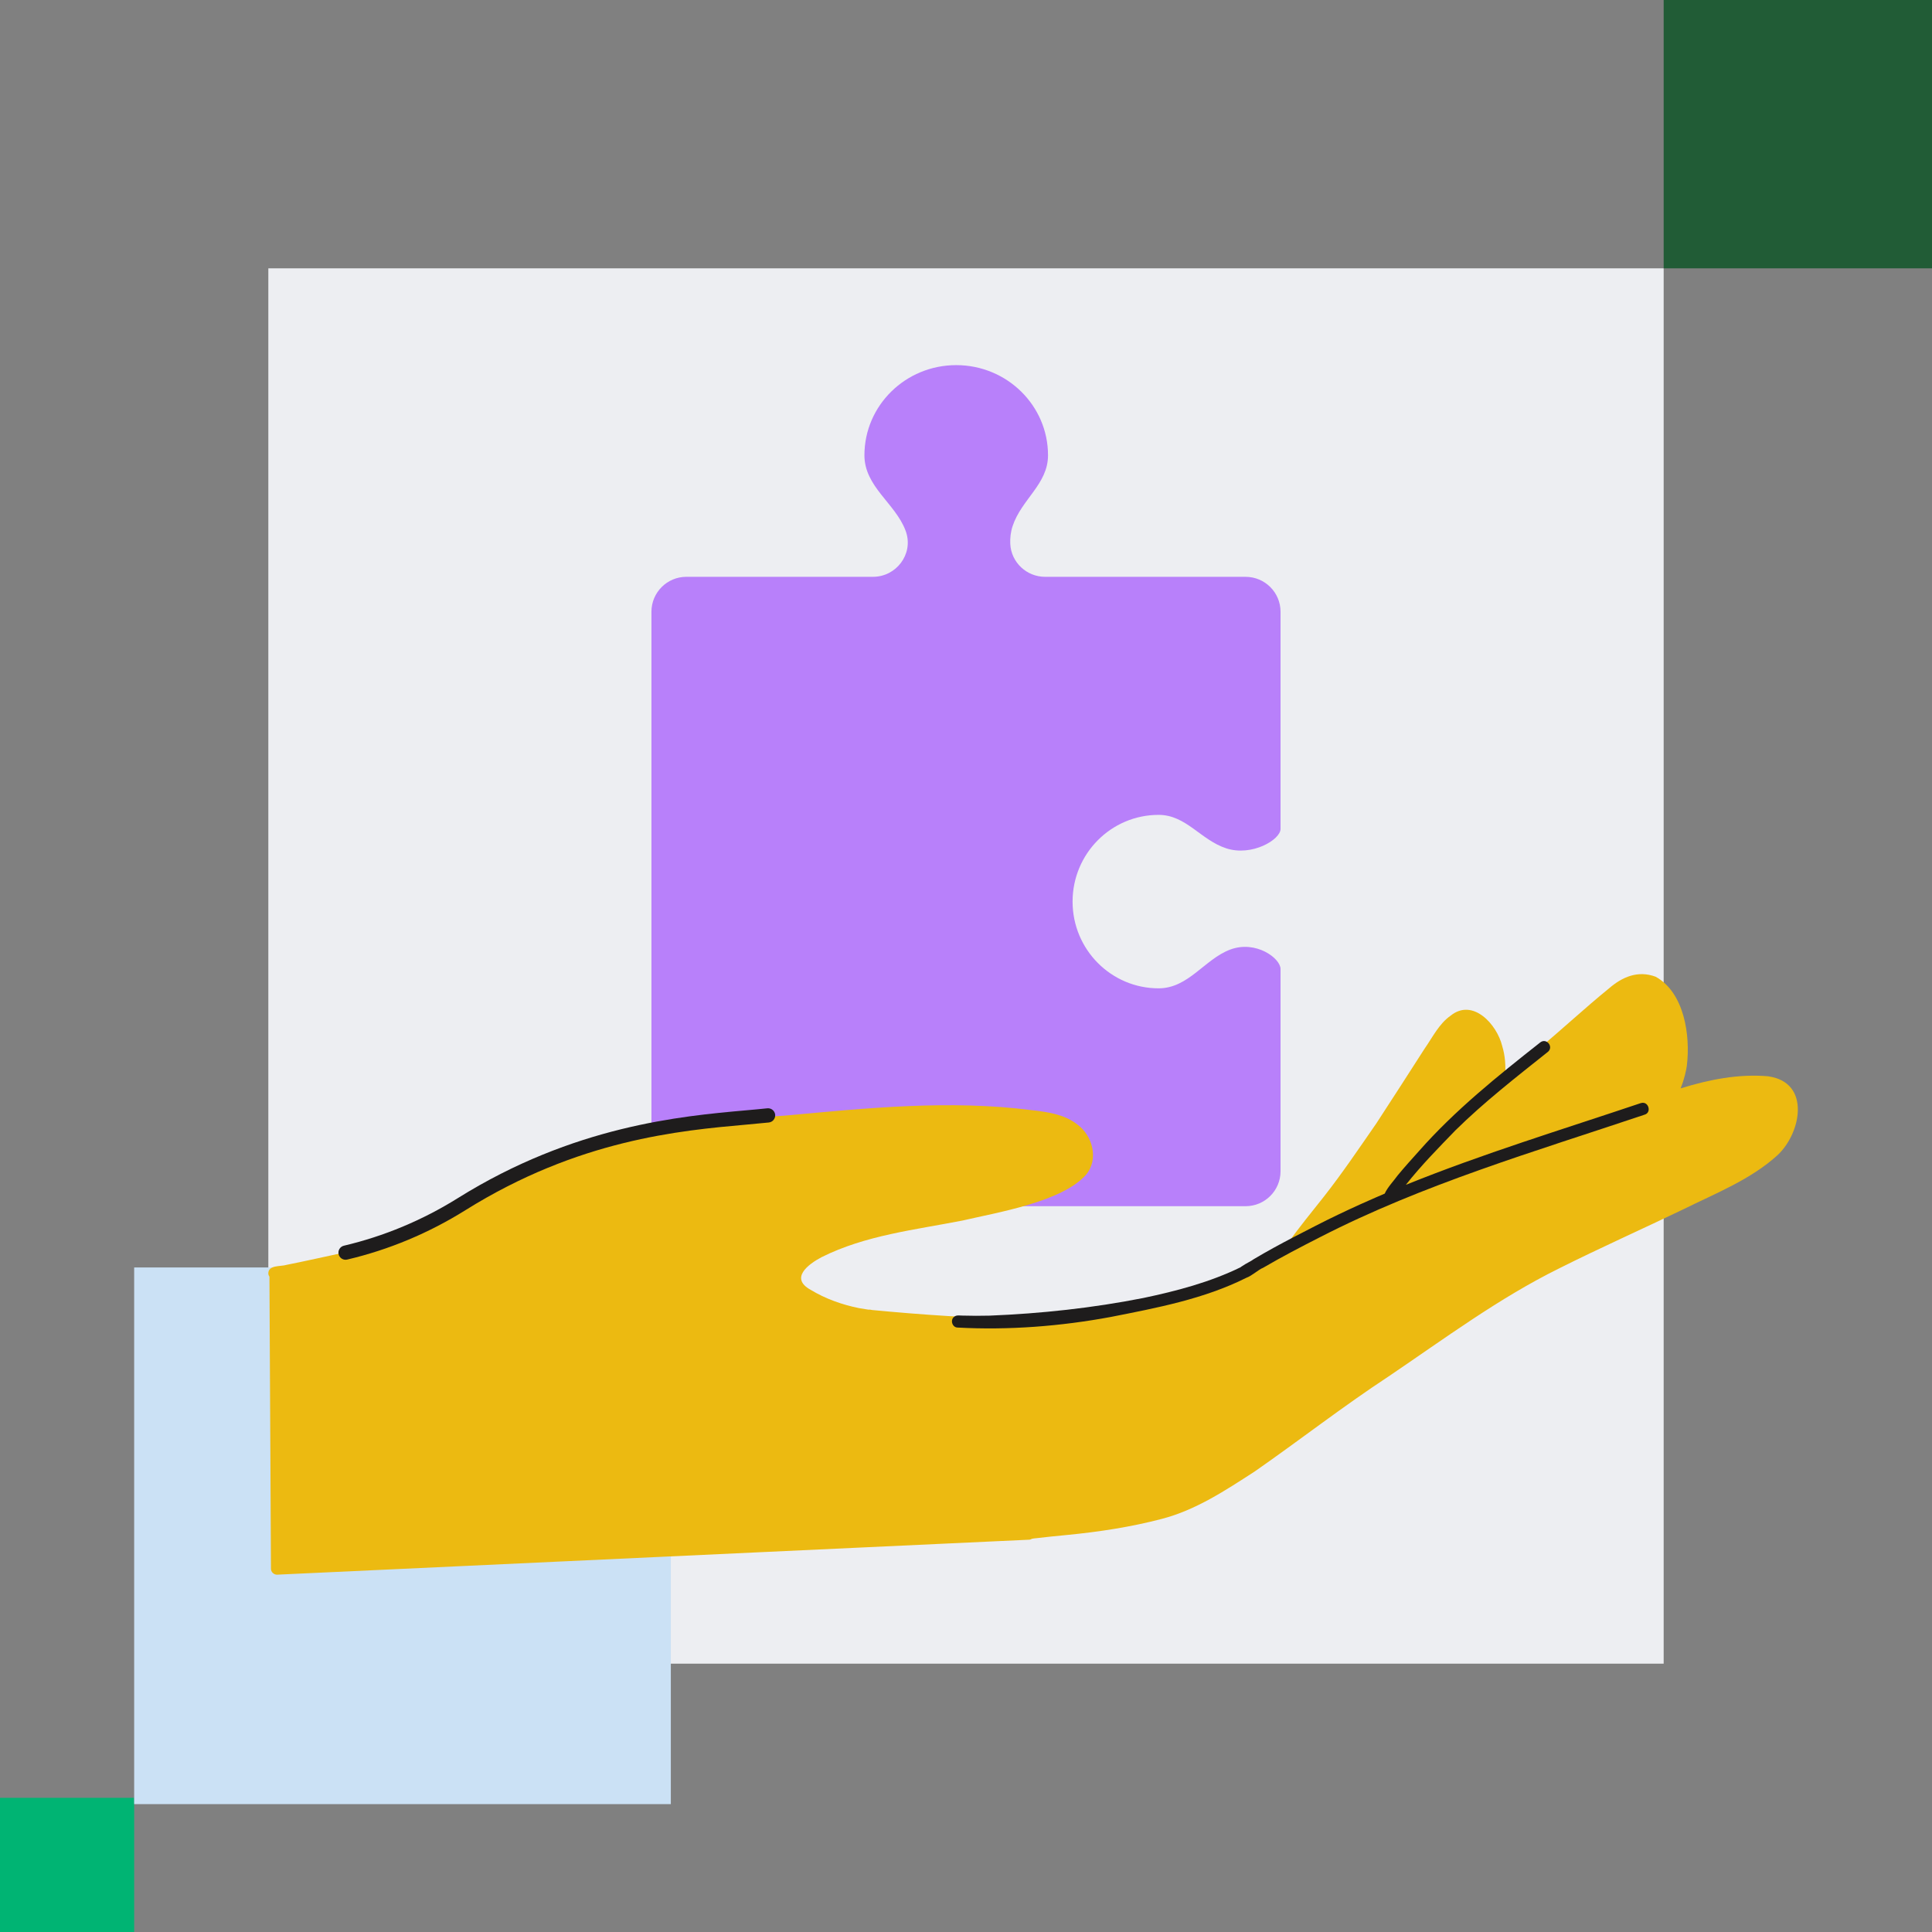 <svg width="421" height="421" viewBox="0 0 421 421" fill="none" xmlns="http://www.w3.org/2000/svg">
<rect x="0" y="0" width="421" height="421" fill="#808080" stroke="none"/>
<g clip-path="url(#clip0_7621_4636)">
<path d="M362.528 58.472H58.472V362.528H362.528V58.472Z" fill="#EDEEF2"/>
<path d="M29.236 391.764H0V421H29.236V391.764Z" fill="#00B473"/>
<path d="M421 0H362.528V58.472H421V0Z" fill="#215C36"/>
<path d="M146.181 276.192H29.236V393.136H146.181V276.192Z" fill="#CBE1F5"/>
<path d="M149.568 262.84H271.428C275.63 262.84 279.041 259.433 279.041 255.227V211.151C279.041 208.816 273.654 204.817 268.06 206.925C262.466 209.034 258.985 215.365 252.471 215.365C242.122 215.365 233.725 206.906 233.725 196.467C233.725 186.027 242.122 177.568 252.471 177.568C258.475 177.568 261.624 183.038 267.218 184.862C272.812 186.686 279.041 182.967 279.041 180.632V133.309C279.041 129.107 275.634 125.696 271.428 125.696H227.749C223.723 125.696 220.351 122.562 220.148 118.539C220.086 117.268 220.226 115.95 220.651 114.664C222.58 108.801 228.373 105.499 228.373 99.208C228.373 88.363 219.419 79.565 208.368 79.565C197.32 79.565 188.366 88.359 188.366 99.208C188.366 106.03 195.063 109.678 197.297 115.541C197.352 115.689 197.406 115.837 197.453 115.982C199.024 120.784 195.29 125.692 190.238 125.692H149.568C145.366 125.692 141.955 129.099 141.955 133.305V255.223C141.955 259.426 145.362 262.837 149.568 262.837V262.84Z" fill="#B880FA"/>
<path d="M280.822 270.738C280.861 270.703 280.9 270.668 280.939 270.637C280.893 270.668 280.85 270.703 280.807 270.746C280.811 270.746 280.815 270.742 280.819 270.738H280.822ZM385.402 234.555C394.609 235.912 392.528 246.889 387.32 251.742C381.441 257.071 373.844 260.03 366.816 263.519C357.823 267.842 348.701 271.908 339.778 276.379C326.579 282.9 314.732 291.726 302.574 299.943C292.618 306.484 283.22 313.817 273.451 320.623C267.085 324.743 260.572 329.066 253.149 330.984C246.378 332.762 239.44 333.81 232.482 334.488C230.189 334.722 227.897 334.921 225.785 335.19C225.484 335.198 225.172 335.26 224.865 335.319C224.666 335.443 224.436 335.518 224.194 335.518C223.449 335.568 222.701 335.588 221.957 335.623C220.378 335.697 218.803 335.771 217.224 335.841C213.774 336.001 210.321 336.161 206.871 336.324C200.018 336.644 193.165 336.964 186.308 337.279C179.182 337.611 172.06 337.946 164.934 338.273C157.812 338.605 150.694 338.94 143.573 339.268C136.525 339.591 129.481 339.922 122.437 340.25C115.596 340.569 108.75 340.885 101.909 341.205C95.419 341.509 88.924 341.809 82.434 342.109C76.708 342.378 70.985 342.639 65.259 342.908C63.692 342.982 62.121 343.053 60.55 343.127C60.507 343.134 60.46 343.138 60.417 343.138H60.37C59.684 343.138 59.049 342.569 59.045 341.864C59.022 337.603 59.002 333.342 58.979 329.082C58.955 324.556 58.932 320.034 58.909 315.512C58.885 310.842 58.858 306.176 58.835 301.506C58.811 296.774 58.784 292.041 58.761 287.309C58.745 284.269 58.741 281.228 58.714 278.191C58.589 278.024 58.507 277.829 58.472 277.622C58.359 275.552 61.166 276.047 62.518 275.607C66.635 274.788 70.732 273.857 74.837 272.976C86.067 270.734 96.323 265.565 106.01 259.624C112.033 255.952 117.989 252.046 124.764 249.883C139.643 244.975 155.368 244.09 170.887 243.116C188.799 241.471 206.851 239.611 224.79 241.911C228.194 242.301 231.792 242.784 234.598 244.909C238.079 247.345 239.537 252.619 236.614 256.034C231.355 261.905 217.474 264.166 209.779 265.959C199.402 267.994 188.596 269.159 179.018 273.954C176.044 275.529 172.06 278.562 176.683 281.084C179.895 283.029 183.513 284.308 187.185 285.052C187.832 285.153 188.507 285.27 189.177 285.376C189.426 285.352 189.719 285.376 190.05 285.465C200.821 286.498 212.242 287.27 223.036 287.438C240.746 287.878 257.722 282.284 273.833 275.404C274.784 274.78 275.735 274.153 276.686 273.525C278.039 272.605 279.396 271.689 280.752 270.769C283.165 267.319 285.871 264.088 288.471 260.778C292.521 255.621 296.185 250.183 299.919 244.796C303.447 239.374 306.96 233.943 310.444 228.494C312.187 226.011 313.555 223.111 316.093 221.329C320.962 217.408 326.201 223.231 327.343 227.936C327.998 230.088 328.15 232.353 327.959 234.594C330.434 232.564 332.906 230.525 335.361 228.467C340.499 224.214 345.368 219.641 350.545 215.439C353.488 212.878 356.891 211.4 360.766 212.831C367.053 216.297 368.371 225.664 367.583 232.193C367.486 233.055 366.995 235.312 366.207 237.175C372.456 235.238 378.857 233.963 385.394 234.54L385.402 234.555Z" fill="#ECBA11"/>
<path d="M337.151 227.079C337.132 227.063 337.108 227.052 337.085 227.04C337.108 227.052 337.128 227.067 337.151 227.079Z" fill="#1E1C1C"/>
<path d="M358.209 240.317C358.174 240.309 358.139 240.309 358.104 240.305C358.139 240.305 358.174 240.309 358.209 240.317Z" fill="#1E1C1C"/>
<path d="M337.665 228.747C337.654 228.775 337.638 228.798 337.626 228.825C337.642 228.802 337.654 228.775 337.665 228.747Z" fill="#1E1C1C"/>
<path d="M336.719 226.888C336.719 226.888 336.68 226.876 336.66 226.872C336.68 226.872 336.699 226.884 336.719 226.888Z" fill="#1E1C1C"/>
<path d="M336.949 226.97C336.925 226.958 336.902 226.95 336.878 226.938C336.902 226.946 336.925 226.958 336.949 226.97Z" fill="#1E1C1C"/>
<path d="M337.701 227.78C337.708 227.804 337.72 227.827 337.728 227.855C337.72 227.831 337.712 227.808 337.701 227.78Z" fill="#1E1C1C"/>
<path d="M358.583 240.457C358.606 240.469 358.63 240.481 358.649 240.496C358.63 240.481 358.602 240.473 358.583 240.457Z" fill="#1E1C1C"/>
<path d="M337.763 228.01C337.763 228.03 337.771 228.053 337.775 228.073C337.775 228.053 337.767 228.03 337.763 228.01Z" fill="#1E1C1C"/>
<path d="M357.94 240.297C357.92 240.297 357.897 240.297 357.877 240.301C357.897 240.301 357.92 240.301 357.94 240.297Z" fill="#1E1C1C"/>
<path d="M359.191 241.256C359.203 241.288 359.207 241.319 359.215 241.354C359.207 241.323 359.199 241.288 359.191 241.256Z" fill="#1E1C1C"/>
<path d="M337.525 228.969C337.51 228.993 337.494 229.012 337.475 229.036C337.494 229.016 337.51 228.993 337.525 228.969Z" fill="#1E1C1C"/>
<path d="M358.984 240.828C359 240.847 359.012 240.87 359.023 240.894C359.008 240.87 359 240.847 358.984 240.828Z" fill="#1E1C1C"/>
<path d="M337.479 227.383C337.479 227.383 337.494 227.406 337.506 227.422C337.498 227.41 337.49 227.395 337.479 227.383Z" fill="#1E1C1C"/>
<path d="M359.246 241.49C359.25 241.525 359.253 241.557 359.257 241.592C359.257 241.557 359.253 241.525 359.246 241.49Z" fill="#1E1C1C"/>
<path d="M359.105 241.034C359.121 241.061 359.129 241.093 359.141 241.12C359.129 241.093 359.117 241.061 359.105 241.034Z" fill="#1E1C1C"/>
<path d="M208.843 286.646C208.793 286.646 208.746 286.646 208.695 286.654C208.742 286.654 208.793 286.646 208.843 286.646Z" fill="#1E1C1C"/>
<path d="M208.598 286.658C208.551 286.662 208.5 286.674 208.454 286.681C208.5 286.67 208.547 286.662 208.598 286.658Z" fill="#1E1C1C"/>
<path d="M359.253 241.829C359.253 241.794 359.257 241.763 359.261 241.728C359.261 241.763 359.261 241.794 359.253 241.829Z" fill="#1E1C1C"/>
<path d="M337.327 227.219C337.327 227.219 337.299 227.196 337.284 227.184C337.299 227.196 337.311 227.207 337.327 227.219Z" fill="#1E1C1C"/>
<path d="M359.234 241.966C359.227 242.001 359.219 242.032 359.211 242.063C359.219 242.032 359.227 241.997 359.234 241.966Z" fill="#1E1C1C"/>
<path d="M358.673 242.753C358.645 242.769 358.626 242.784 358.595 242.8C358.622 242.784 358.645 242.769 358.673 242.753Z" fill="#1E1C1C"/>
<path d="M358.821 242.66C358.848 242.64 358.868 242.613 358.895 242.593C358.871 242.617 358.848 242.64 358.821 242.66Z" fill="#1E1C1C"/>
<path d="M75.301 274.511C74.595 274.511 73.96 274.028 73.788 273.315C73.593 272.481 74.108 271.642 74.946 271.448C83.705 269.385 92.055 265.897 99.766 261.082C125.018 245.31 148.434 243.213 162.428 241.962C164.147 241.81 165.742 241.666 167.207 241.51C168.061 241.428 168.825 242.04 168.915 242.894C169.004 243.747 168.385 244.511 167.531 244.601C166.05 244.757 164.436 244.901 162.701 245.057C148.099 246.363 126.031 248.335 101.407 263.718C93.408 268.715 84.742 272.332 75.656 274.472C75.535 274.5 75.418 274.515 75.297 274.515L75.301 274.511Z" fill="#1E1C1C"/>
<path d="M357.616 240.352C340.484 246.113 323.11 251.407 306.348 258.186C309.657 253.988 313.435 250.148 317.161 246.301C323.402 240.157 330.407 234.7 337.272 229.231C338.636 228.147 337.019 226.104 335.654 227.137C326.353 234.474 317.06 241.919 309.201 250.834C307.646 252.565 306.083 254.296 304.598 256.089C303.806 257.204 302.356 258.716 301.74 260.1C301.265 260.303 300.789 260.509 300.31 260.716C300.115 260.802 299.92 260.884 299.725 260.969C298.7 261.414 297.678 261.866 296.661 262.326C296.56 262.373 296.458 262.416 296.357 262.458C296.357 262.458 296.357 262.458 296.357 262.462C293.118 263.928 289.909 265.46 286.74 267.085C286.666 267.124 286.588 267.163 286.514 267.202C286.491 267.214 286.467 267.226 286.44 267.241C284.955 267.998 283.462 268.762 281.977 269.537C281.942 269.557 281.903 269.573 281.868 269.592C278.948 271.116 276.048 272.691 273.225 274.371C272.707 274.788 271.553 275.287 270.707 275.884C270.575 275.954 270.446 276.043 270.317 276.156C263.644 279.411 256.346 281.333 249.096 282.854C238.134 285.017 226.849 286.241 215.654 286.689C213.669 286.744 211.681 286.732 209.697 286.678C209.097 286.678 208.434 286.514 207.927 286.935C207.004 287.609 207.487 289.235 208.629 289.285C219.801 289.89 231.129 289.005 242.064 286.974C252.093 284.997 262.373 283.06 271.573 278.449C272.789 278.031 274.262 276.632 275.221 276.273C279.287 273.899 283.458 271.72 287.652 269.588C310.129 258.054 334.45 250.928 358.322 242.913C360.006 242.473 359.226 239.888 357.616 240.364V240.352ZM254.062 248.908C254.386 248.76 254.709 248.624 255.037 248.507C254.713 248.624 254.382 248.76 254.062 248.908Z" fill="#1E1C1C"/>
</g>
<defs>
<clipPath id="clip0_7621_4636">
<rect width="421" height="421" fill="white"/>
</clipPath>
</defs>
</svg>
